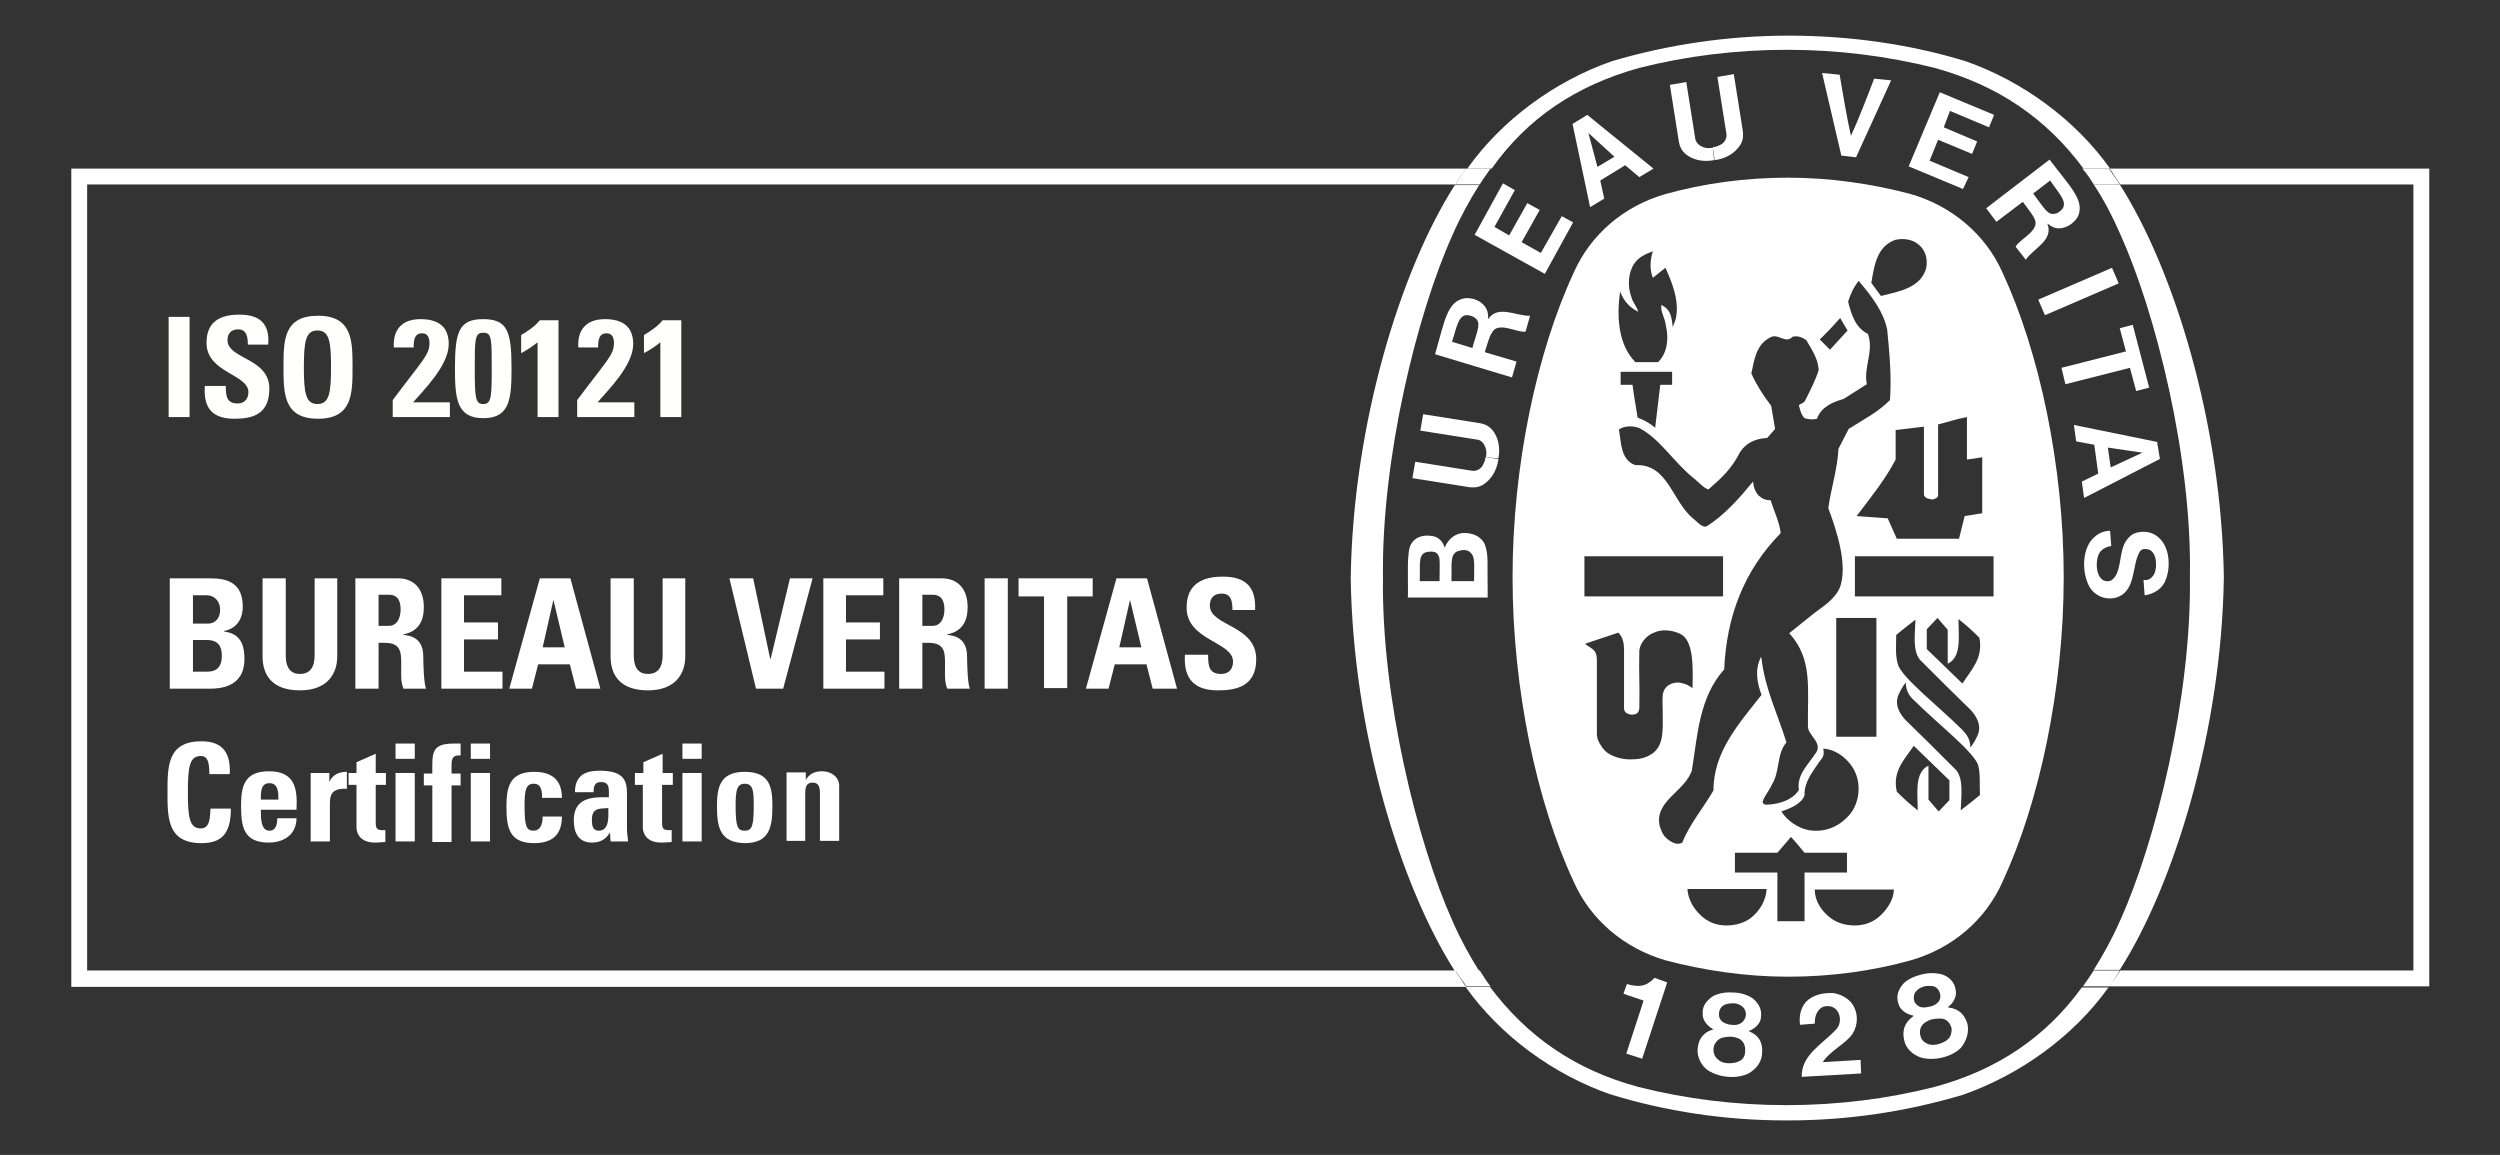 <svg xmlns="http://www.w3.org/2000/svg" xmlns:xlink="http://www.w3.org/1999/xlink" id="Logos" x="0px" y="0px" viewBox="0 0 441.8 204.1" style="enable-background:new 0 0 441.8 204.1;" xml:space="preserve">
<rect x="0" y="0" width="441.8" height="204.1" fill="#333333" stroke="none"/>
<style type="text/css">
	.st0{fill:#FFFFFE;}
	.st1{fill:#FFFFFF;}
	.st2{fill:none;}
</style>
<g>
	<g>
		<path class="st0" d="M29.8,73.7V56h3.7v17.7H29.8z"></path>
		<path class="st0" d="M41.4,74c-4.6,0-5.4-2.7-5.2-5.8h3.7c0,1.7,0.1,3.1,2.1,3.1c1.2,0,1.9-0.8,1.9-2c0-3.2-7.4-3.4-7.4-8.7    c0-2.8,1.3-5,5.8-5c3.6,0,5.4,1.6,5.1,5.3h-3.6c0-1.3-0.2-2.7-1.7-2.7c-1.2,0-1.9,0.7-1.9,1.9c0,3.4,7.4,3.1,7.4,8.6    C47.6,73.5,44.2,74,41.4,74z"></path>
		<path class="st0" d="M50.1,64.9c0-4.7,0-9.1,6.1-9.1s6.1,4.5,6.1,9.1c0,4.6,0,9.1-6.1,9.1S50.1,69.5,50.1,64.9z M58.5,64.9    c0-4.5-0.3-6.5-2.4-6.5s-2.4,2-2.4,6.5c0,4.5,0.3,6.5,2.4,6.5S58.5,69.4,58.5,64.9z"></path>
		<path class="st0" d="M69.4,73.7v-3c5.4-7.2,6.5-8,6.5-10.1c0-0.9-0.3-1.7-1.3-1.7c-1.4,0-1.5,1.3-1.5,2.5h-3.5    c-0.2-3.2,1.5-5,4.7-5c3,0,5,1.2,5,4.4c0,3.8-4.5,8.2-6.3,10.3h6.5v2.6H69.4z"></path>
		<path class="st0" d="M90.4,65.1c0,5.4-0.3,8.8-5,8.8s-5-3.5-5-8.8c0-6.5,0.7-8.7,5-8.7S90.4,58.6,90.4,65.1z M83.9,65.1    c0,5.2,0.1,6.3,1.5,6.3c1.4,0,1.5-1.1,1.5-6.3c0-5.3,0-6.3-1.5-6.3S83.9,59.9,83.9,65.1z"></path>
		<path class="st0" d="M92.1,59.2c1.2-0.7,2.4-1.5,3.3-2.6h3.3v17.1h-3.7V60.5c-0.9,0.7-1.9,1.4-2.9,1.9V59.2z"></path>
		<path class="st0" d="M102,73.7v-3c5.4-7.2,6.5-8,6.5-10.1c0-0.9-0.3-1.7-1.3-1.7c-1.4,0-1.5,1.3-1.5,2.5h-3.5    c-0.2-3.2,1.5-5,4.7-5c3,0,5,1.2,5,4.4c0,3.8-4.5,8.2-6.3,10.3h6.5v2.6H102z"></path>
		<path class="st0" d="M113.8,59.2c1.2-0.7,2.4-1.5,3.3-2.6h3.3v17.1h-3.7V60.5c-0.9,0.7-1.9,1.4-2.9,1.9V59.2z"></path>
		<path class="st1" d="M30,121.7v-19.5h7.2c3.1,0,5.7,0.9,5.7,5c0,2.2-1.1,3.9-3.3,4.3v0.1c2.9,0.4,3.6,2.3,3.6,4.9    c0,4.9-4.3,5.2-6,5.2H30z M34.1,110.2h2.7c0.9,0,2.1-0.6,2.1-2.5c0-1.4-1-2.5-2.3-2.5h-2.5V110.2z M34.1,118.7h2.3    c0.9,0,2.8,0,2.8-2.8c0-1.7-0.6-2.8-2.7-2.8h-2.4V118.7z"></path>
		<path class="st1" d="M59.6,102.2V116c0,2.9-1.6,6-6.6,6c-4.5,0-6.6-2.3-6.6-6v-13.8h4.1v13.6c0,2.4,1,3.3,2.5,3.3    c1.8,0,2.6-1.2,2.6-3.3v-13.6H59.6z"></path>
		<path class="st1" d="M66.9,121.7h-4.1v-19.5h7.5c2.8,0,4.6,1.8,4.6,5.1c0,2.5-1,4.3-3.6,4.8v0.1c0.9,0.1,3.5,0.3,3.5,3.8    c0,1.2,0.1,4.9,0.5,5.7h-4c-0.5-1.2-0.4-2.5-0.4-3.8c0-2.3,0.2-4.3-2.9-4.3h-1.1V121.7z M66.9,110.6h1.8c1.6,0,2.1-1.6,2.1-2.9    c0-1.9-0.8-2.6-2.1-2.6h-1.8V110.6z"></path>
		<path class="st1" d="M78,121.7v-19.5h10.6v3H82v4.8h6v3h-6v5.7h6.8v3H78z"></path>
		<path class="st1" d="M90,121.7l5.4-19.5h5.4l5.3,19.5h-4.3l-1.1-4.3h-5.6l-1.1,4.3H90z M97.8,106L97.8,106l-1.9,8.4h3.9L97.8,106z    "></path>
		<path class="st1" d="M121.1,102.2V116c0,2.9-1.6,6-6.6,6c-4.5,0-6.6-2.3-6.6-6v-13.8h4.1v13.6c0,2.4,1,3.3,2.5,3.3    c1.8,0,2.6-1.2,2.6-3.3v-13.6H121.1z"></path>
		<path class="st1" d="M128.9,102.2h4.2l3,14.2h0.1l3.4-14.2h4l-5.2,19.5h-4.8L128.9,102.2z"></path>
		<path class="st1" d="M145.5,121.7v-19.5h10.6v3h-6.6v4.8h6v3h-6v5.7h6.8v3H145.5z"></path>
		<path class="st1" d="M163,121.7h-4.1v-19.5h7.5c2.8,0,4.6,1.8,4.6,5.1c0,2.5-1,4.3-3.6,4.8v0.1c0.9,0.1,3.5,0.3,3.5,3.8    c0,1.2,0.1,4.9,0.5,5.7h-4c-0.5-1.2-0.4-2.5-0.4-3.8c0-2.3,0.2-4.3-2.9-4.3H163V121.7z M163,110.6h1.8c1.6,0,2.1-1.6,2.1-2.9    c0-1.9-0.8-2.6-2.1-2.6H163V110.6z"></path>
		<path class="st1" d="M174,121.7v-19.5h4.1v19.5H174z"></path>
		<path class="st1" d="M193.1,102.2v3.2h-4.5v16.2h-4.1v-16.2h-4.5v-3.2H193.1z"></path>
		<path class="st1" d="M191.9,121.7l5.4-19.5h5.4l5.3,19.5h-4.3l-1.1-4.3H197l-1.1,4.3H191.9z M199.7,106L199.7,106l-1.9,8.4h3.9    L199.7,106z"></path>
		<path class="st1" d="M215.2,122c-5,0-6-3-5.8-6.3h4.1c0,1.9,0.1,3.4,2.3,3.4c1.4,0,2.1-0.9,2.1-2.2c0-3.5-8.2-3.7-8.2-9.5    c0-3.1,1.5-5.5,6.4-5.5c4,0,5.9,1.8,5.7,5.9h-4c0-1.5-0.2-2.9-1.9-2.9c-1.3,0-2.1,0.7-2.1,2.1c0,3.7,8.2,3.4,8.2,9.5    C222,121.4,218.3,122,215.2,122z"></path>
		<path class="st1" d="M29.6,140c0-4.6,0-9,6-9c3.7,0,5.2,2,5,5.8h-3.6c0-2.3-0.4-3.2-1.5-3.2c-2,0-2.3,1.9-2.3,6.4s0.3,6.4,2.3,6.4    c1.7,0,1.6-2.2,1.7-3.5h3.6c0,4.6-1.8,6.1-5.2,6.1C29.6,149,29.6,144.6,29.6,140z"></path>
		<path class="st1" d="M46.1,143.2c0,1.4,0,3.6,1.5,3.6c1.2,0,1.4-1.2,1.4-2.2h3.4c0,1.3-0.5,2.4-1.3,3.1c-0.8,0.7-2,1.2-3.6,1.2    c-4.4,0-4.9-2.7-4.9-6.5c0-3.3,0.5-6.1,4.9-6.1c4.6,0,5.1,3,4.9,6.8H46.1z M49.2,141.3c0-1.2,0-2.9-1.6-2.9    c-1.6,0-1.5,1.8-1.5,2.9H49.2z"></path>
		<path class="st1" d="M58.2,136.6v1.6h0c0.6-1.4,1.8-1.8,3.1-1.8v3c-3-0.2-3,1.5-3,2.7v6.6h-3.4v-12.1H58.2z"></path>
		<path class="st1" d="M61.6,136.6h1.4v-1.9l3.4-1.5v3.4h1.8v2.1h-1.8v6.5c0,0.9,0,1.5,1.1,1.5c0.2,0,0.4,0,0.6,0v2.1    c-0.5,0-0.9,0.1-1.8,0.1c-2.9,0-3.3-1.9-3.3-2.7v-7.5h-1.4V136.6z"></path>
		<path class="st1" d="M73.3,131.4v2.7h-3.4v-2.7H73.3z M73.3,148.7h-3.4v-12.1h3.4V148.7z"></path>
		<path class="st1" d="M81.5,133.5c-1.4-0.1-1.7,0.4-1.7,1.7v1.5h1.6v2.1h-1.6v10h-3.4v-10h-1.5v-2.1h1.5c0-3.5-0.3-5.3,3.8-5.3    c0.4,0,0.8,0,1.2,0V133.5z"></path>
		<path class="st1" d="M86.6,131.4v2.7h-3.4v-2.7H86.6z M86.6,148.7h-3.4v-12.1h3.4V148.7z"></path>
		<path class="st1" d="M95.8,140.9c0-1.8-0.5-2.4-1.5-2.4c-1.4,0-1.6,1.3-1.6,3.8c0,3.7,0.3,4.5,1.6,4.5c1.1,0,1.6-1,1.6-2.5h3.4    c0,3.3-1.8,4.7-4.9,4.7c-4.4,0-4.9-2.7-4.9-6.5c0-3.3,0.5-6.1,4.9-6.1c3.1,0,4.9,1.4,4.9,4.6H95.8z"></path>
		<path class="st1" d="M110.8,146.4c0,0.7,0.1,1.5,0.2,2.3h-3.1l-0.1-1.6h0c-0.7,1.2-1.7,1.8-3.2,1.8c-2.4,0-3.2-1.8-3.2-3.9    c0-4,3.1-4.2,6.2-4.1V140c0-1-0.1-1.8-1.4-1.8c-1.2,0-1.3,0.9-1.3,1.8h-3.3c0-1.5,0.5-2.4,1.2-3c0.8-0.6,1.9-0.8,3.2-0.8    c4.3,0,4.8,1.8,4.8,4.1V146.4z M104.6,144.9c0,0.9,0.1,1.9,1.2,1.9c2,0,1.7-2.7,1.7-4C105.8,142.9,104.6,142.8,104.6,144.9z"></path>
		<path class="st1" d="M112.3,136.6h1.4v-1.9l3.4-1.5v3.4h1.8v2.1H117v6.5c0,0.9,0,1.5,1.1,1.5c0.2,0,0.4,0,0.6,0v2.1    c-0.5,0-0.9,0.1-1.8,0.1c-2.9,0-3.3-1.9-3.3-2.7v-7.5h-1.4V136.6z"></path>
		<path class="st1" d="M124,131.4v2.7h-3.4v-2.7H124z M124,148.7h-3.4v-12.1h3.4V148.7z"></path>
		<path class="st1" d="M126.7,142.5c0-3.3,0.5-6.1,4.9-6.1c4.5,0,4.9,2.8,4.9,6.1c0,3.8-0.6,6.5-4.9,6.5    C127.3,148.9,126.7,146.3,126.7,142.5z M133.2,142.3c0-2.5-0.1-3.8-1.6-3.8c-1.4,0-1.6,1.3-1.6,3.8c0,3.7,0.3,4.5,1.6,4.5    S133.2,146,133.2,142.3z"></path>
		<path class="st1" d="M142.4,137.8L142.4,137.8c0.7-1.1,1.6-1.5,2.9-1.5c1.6,0,3,1,3,2.6v9.7h-3.4v-8.4c0-1.1-0.2-1.9-1.3-1.9    s-1.3,0.8-1.3,1.9v8.4H139v-12.1h3.4V137.8z"></path>
	</g>
	<g>
		<g>
			<path class="st2" d="M387.1,102.1c0.3-21.2-6.1-46.9-12.3-60.6c-1.4-3.2-3-6.1-4.7-8.8H261.5c-1.7,2.7-3.3,5.6-4.7,8.8     c-6.2,13.7-12.7,39.4-12.3,60.6c-0.3,21.2,6.1,46.9,12.3,60.6c1.4,3.2,3,6.1,4.7,8.8H370c1.7-2.7,3.3-5.6,4.7-8.8     C381,149,387.4,123.3,387.1,102.1z"></path>
			<path class="st2" d="M393,102.1c-0.4,27.1-8.8,54.4-18.4,69.4h51.8V32.6h-51.8C384.2,47.7,392.7,74.9,393,102.1L393,102.1z"></path>
			<path class="st2" d="M341.8,12c-8.3-2.1-17.1-3.2-26.1-3.2c-9,0-17.8,1.1-26.1,3.2c-11.2,3.1-19.7,8.9-26.3,17.8h104.7     C361.6,20.9,353,15.1,341.8,12z"></path>
			<path class="st2" d="M238.8,102c0.4-27.1,8.8-54.4,18.4-69.4H15.4v138.9h241.8C247.6,156.5,239.1,129.3,238.8,102L238.8,102z"></path>
			<path class="st2" d="M289.7,192.1c8.3,2.1,17.1,3.2,26.1,3.2c9,0,17.7-1.1,26.1-3.2c11.2-3,19.7-8.9,26.3-17.7H263.4     C269.9,183.2,278.5,189.1,289.7,192.1z"></path>
			<path class="st1" d="M429.3,29.8h-56.5c0.3,0.4,0.6,0.8,0.8,1.2c0.4,0.5,0.7,1.1,1.1,1.6h51.8v138.9h-51.8     c-0.4,0.6-0.7,1.1-1.1,1.6c-0.3,0.4-0.6,0.8-0.8,1.2h56.5V29.8z"></path>
			<path class="st1" d="M257.2,171.5H15.4V32.6h241.8c0.4-0.6,0.7-1.1,1.1-1.6c0.3-0.4,0.5-0.8,0.8-1.2H12.6v144.6h246.5     c-0.3-0.4-0.6-0.8-0.8-1.2C257.9,172.6,257.5,172.1,257.2,171.5z"></path>
			<path class="st1" d="M244.4,102.1c-0.3-21.2,6.1-46.9,12.3-60.6c1.4-3.2,3-6.1,4.7-8.8h-4.3c-9.6,15-18,42.3-18.4,69.4v0.1     c0.4,27.1,8.8,54.4,18.4,69.4h4.3c-1.7-2.7-3.3-5.6-4.7-8.8C250.5,149,244.1,123.3,244.4,102.1z"></path>
			<path class="st1" d="M341.8,192.1c-8.3,2.1-17.1,3.2-26.1,3.2c-9,0-17.8-1.1-26.1-3.2c-11.2-3-19.7-8.9-26.3-17.7h-4.3     c6.1,8.6,15.5,15.5,25.6,19c9.8,3,20.2,4.6,31,4.6h0.2h0.2c10.8,0,21-1.6,30.8-4.5c10.1-3.5,19.7-10.4,25.8-19h-4.7     C361.6,183.2,353,189.1,341.8,192.1z"></path>
			<path class="st1" d="M289.7,12c8.3-2.1,17.1-3.2,26.1-3.2c9,0,17.7,1.1,26.1,3.2c11.2,3.1,19.7,8.9,26.3,17.8h4.7     c-6.1-8.6-15.5-15.5-25.6-19c-9.8-3-20.5-4.5-31.2-4.5c-10.8,0-21.4,1.6-31.2,4.5c-10.1,3.5-19.5,10.4-25.6,19h4.3     C269.9,20.9,278.5,15.1,289.7,12z"></path>
			<path class="st1" d="M374.7,41.4c6.2,13.7,12.7,39.4,12.3,60.6c0.3,21.2-6.1,46.9-12.3,60.6c-1.4,3.2-3,6.1-4.7,8.8h4.6     c9.6-15,18-42.3,18.4-69.4V102c-0.4-27.1-8.8-54.4-18.4-69.4H370C371.8,35.3,373.3,38.2,374.7,41.4z"></path>
			<path class="st1" d="M374.6,171.5H370c-0.6,1-1.3,1.9-1.9,2.8h4.7c0.3-0.4,0.6-0.8,0.8-1.2C373.9,172.6,374.3,172.1,374.6,171.5z     "></path>
			<path class="st1" d="M370,32.6h4.6c-0.4-0.6-0.7-1.1-1.1-1.6c-0.3-0.4-0.5-0.8-0.8-1.2h-4.7C368.8,30.7,369.4,31.6,370,32.6z"></path>
			<path class="st1" d="M257.2,32.6h4.3c0.6-1,1.3-1.9,1.9-2.8h-4.3c-0.3,0.4-0.6,0.8-0.8,1.2C257.9,31.5,257.5,32.1,257.2,32.6z"></path>
			<path class="st1" d="M261.5,171.5h-4.3c0.4,0.6,0.7,1.1,1.1,1.6c0.3,0.4,0.6,0.8,0.8,1.2h4.3     C262.7,173.4,262.1,172.5,261.5,171.5z"></path>
		</g>
		<path class="st1" d="M326.5,58.4c-1-1.7-0.2-0.2-1.3-2.2"></path>
		<g>
			<path class="st1" d="M289.8,92.7c-0.1-3.3-0.2-5.4-0.3-8.7c1-0.3,2,0.4,2.8,1c-0.1,4.1-0.1,4.1-0.2,8.4h-2.3L289.8,92.7z"></path>
			<path class="st1" d="M353.9,48.2c-3-6.8-9-11.8-16.2-13.9c-6.8-1.8-14.2-2.9-21.6-2.9h-0.2c-7.4,0-14.8,1-21.6,2.9     c-7.3,2.1-13.2,7.1-16.2,13.9c-6.5,14-10.8,34.1-10.8,53.8c0,19.8,4.3,39.9,10.8,53.8c3,6.8,9,11.8,16.2,13.9     c6.8,1.8,14.2,2.9,21.6,2.9h0.2c7.4,0,14.8-1,21.6-2.9c7.3-2.1,13.2-7.1,16.2-13.9c6.5-14,10.8-34.1,10.8-53.8     C364.7,82.3,360.4,62.2,353.9,48.2z M341.3,88.3c0.2,0,1.2-0.2,1.2-0.8V75c1.7-0.4,3.4-1,5.1-1.3v7.5c1-0.1,1.5-0.2,2.7-0.4     l0,9.9l-3.1,0.5l-1,4h-11l-1.6-3.6c-2.7-0.2-2.9-0.2-5.5-0.4c2.5-3.3,5.1-6.5,6.9-10V76l5-0.6c0,4.3,0,7.5,0,12     c0,0.4,0.6,0.8,1.2,0.8H341.3z M334.9,42.4c1.2-0.3,2.9-0.2,4,0.7c1.4,1,1.8,2.7,1.5,4.3c-1,3.5-4.8,4.1-8,4.9l-1.7-2.3     C331.2,47.1,331.6,43.6,334.9,42.4z M325.2,56.2l1.3,2.2l-3.1,3.4c-0.8-0.8-0.9-0.9-1.8-1.8C323.2,58.4,323.4,58.2,325.2,56.2z      M286.3,51.5L286.3,51.5c0.6,1.6,1.6,2.8,3.2,3.6c-0.2-0.9-1-1.7-1.2-2.6c-0.7-1.8-0.6-4.3,0.5-5.9c0.8-1.2,2-1.7,3.3-2.2     c-0.5,1.5-0.6,3.2,0,4.7c0.8-0.7,0.9-0.7,1.6-1.3c0.3-0.2,0.4-0.3,0.6-0.5c1.2,2.6,2.6,6.1,1.8,9.2l-0.5,1.3     c-0.2-2.1-0.5-3.2-2-3.9c-0.2,1.2,0.6,2.1,0.8,3.7c0.6,2.5,0.1,5-1.4,6.4h-4C285.9,60.8,285.7,55.9,286.3,51.5z M295.5,68     c-0.9,0-1.2,0-2.1,0l-0.9,7.6c-0.9-0.8-2-1.4-3.1-1.8c-0.5-3.2-0.6-3.5-0.9-5.8c-0.8,0-1.1,0-2.1,0v-2.3c3.6,0,5.5,0,9.1,0     L295.5,68z M280,98.3l24.5,0v7.1l-24.5,0V98.3z M292.1,133.1c-1.4,1-2.7,1.1-4.1,1.1c-0.5,0-1.3-0.1-1.7-0.2     c-1.1-0.3-2.6-0.8-3.4-2.3l-0.2-0.3l-0.2-0.4l-0.2-0.5l-0.1-0.7l0-13.3c-0.1-1.7-0.7-1.7-2.1-2.7l0.5-0.2l5.4-1.8     c0.8,0.8,1,1.9,1,3v10.4c0,0.7,0.6,1,1.3,1.1c0.9,0,1.3-0.3,1.4-1.1c0.1-4.6-0.1-6,0-10.2c0.1-1.4,1.4-2.8,2.6-3.2     c1.5-0.7,3.3-0.4,4.6,0.2c2.4,1.1,2.3,5.8,2.2,9.6c-0.9-0.6-1.1-0.7-2-0.9c-0.8-0.2-1.7,0-2.4,0.5c-0.8,0.7-0.9,1.4-0.9,2.6     C293.8,128.4,294.3,131.4,292.1,133.1z M295.1,148.6c-1.2-0.8-1.4-1.5-1.8-2.6c-1-4.5,4.5-6.1,5.7-9.9c1-6.3,1.3-12.9,5.7-17.8     c0.4-9.2,3.4-17.4,10-24.1c-0.3-2.1-1.2-3.9-1.8-5.8c-0.9,0-1.4-0.2-2.2-0.9c-0.6-0.8-0.8-1.4-0.9-2.4c-2.3,2.8-5.1,6-8.2,7.9     c-0.6,0.3-1.3-0.4-2.3-1.3c-3.8-3-4.5-9.8-10.3-9.5c-2.6-0.9-2.5-4-2.9-6.3c1-0.7,2.6-0.7,3.7-0.2c3.6,1.9,6,6,9.5,8.8     c0.9,0.7,1.7,1.7,2.6,2c2.2-1.9,4.1-3.6,5.6-6.6c1.1-1.7,2.8-2.4,4.8-2.5l1.4-1.6l-0.7-4.1c-1.4-1.8-2.6-3.7-3.5-5.7     c0.5-2.3,0.8-5,3.2-6.3c1.5-1,2.8,1.2,4.1-0.2c0.9-0.2,1.7,0.1,2.4,0.6c1,1.7,2.1,3.3,2.2,5.3c-0.6,1.9-1.5,3.6-2.4,5.4     c-0.2,0.4-0.7,0.5-1.1,0.8c0.2,0.8,0.4,1.7,1,2.3c0.7,0.2,1.4,0.3,2.2,0.1c0.7-2.1,2.9-3,4.7-3.5l4.1-2.6     c-0.6-3.1,1.3-5.8,0.2-8.9c-2.3-1.1-3-3.7-3.5-5.7c0.4-1.3,1-2.6,1.9-3.7l0.1,0.2c2.2,2.6,4.2,5.2,4.9,8.4     c0.4,4.1,0.8,8.3,0.5,12.5c-2.2,2.2-4.8,3.5-7.3,5.1l-1.8,3.5c-0.2,3.7-1.3,6.9-1.8,10.5c1.6,4.3,3.4,10,2.1,13.9     c-1,2.4-3.3,3.6-4.9,4.9l-4.1,3.3c4.2,4.6,3.2,9.8,3.3,16.5c0,1.6,2.8,2.9,1.3,4.8c-1.3,2-3.3,3.7-2.9,6.4     c-1.3,2.1-4.3,2.6-5.8,2.6c-0.3,0-0.6-0.2-0.6-0.5c0.3-1.1,1.2-2,1.6-3c1.5-2.3,0.8-5.4,2.6-7.5c-1.5-4.9-3.8-9.5-4.4-14.8     l-0.1-0.3c-1.2,2.4-0.6,4.8,0.1,6.7c-4.1,5.2-8.5,10.1-8.5,16.9c-1.8,3.1-4.2,5.9-5.5,9.2C296.4,149.4,295.6,148.9,295.1,148.6z      M322.2,132.3c2.4,0.1,4.8,2.1,5.7,4.3c1,2.3,0.6,5.3-0.9,7.2c-1.8,2.2-4.4,3.4-7.4,2.9c-1.9-0.4-3.7-1.6-4.8-3.3     c1.5-0.5,3.7-1.4,4.1-2.9c-0.1-2.3,1.5-4.2,2.7-6C322.3,133.7,322.4,133.2,322.2,132.3z M324.5,130.2l0-21c3,0,4,0,7.1,0v21     H324.5z M309.3,162.3c-1.9,1.4-5.2,1.7-7.3,0.5c-1.2-0.6-2.3-1.8-3-3c-0.5-1.1-0.7-1.5-0.8-2.7c5.1,0,8.6,0,14,0     C312.1,159.1,311,161,309.3,162.3z M318.9,162.8c-1.5,0-3.4,0-4.8,0v-8.6l-7.5,0v-3.5l7.5,0l2.4-2.8c1.2,1.3,1.2,1.4,2.4,2.8h7.5     v3.5l-7.5,0C318.9,157.9,318.9,158.4,318.9,162.8z M333.9,159.8c-0.7,1.2-1.8,2.4-3,3c-2.2,1.2-5.4,0.9-7.3-0.5     c-1.8-1.3-2.9-3.2-2.9-5.1c5.4,0,8.9,0,14,0C334.6,158.3,334.5,158.7,333.9,159.8z M344.5,141.4c-0.8,0.8-1,1.1-1.9,2l-1.8-2.1     v-6c-2.5,1.2-1.9,4.8-1.9,7.9c-1.5-1.2-2.3-1.9-3.7-3.3c-0.8-3.6,1.3-5.6,3-8.1l6.3,6.1V141.4z M335.1,112.2     c1.1-0.9,2.1-1.7,3.4-2.7c-0.1,2.7-0.5,5.5,0.8,7.1c3.2,3.2,6.1,6.1,9,8.9c1.1,1.2,1.9,2.8,1.2,4.4c-0.3,0.7-0.8,1.6-1.3,2.2     c0-1.5-0.7-2.4-1.5-3.2c-3.9-3.9-10.7-9.2-11.3-11.5C334.9,115.8,335.1,114,335.1,112.2z M349.9,140.5c-1.1,0.9-2.1,1.7-3.4,2.7     c0.1-2.7,0.5-5.5-0.8-7.1c-3.2-3.2-6.1-6.1-9-8.9c-1.1-1.2-1.9-2.8-1.2-4.4c0.3-0.7,0.8-1.6,1.3-2.2c0,1.5,0.6,2.4,1.5,3.2     c3.9,3.9,10.7,9.2,11.3,11.5C350,136.8,349.8,138.7,349.9,140.5z M346.8,120.8l-6.3-6.1v-3.5c0.8-0.8,1-1.1,1.9-2l1.8,2.1v6     c2.5-1.2,1.9-4.8,1.9-7.9c1.5,1.2,2.3,1.9,3.7,3.3C350.5,116.3,348.4,118.3,346.8,120.8z M352.3,105.4l-24.5,0v-7.1l24.5,0V105.4     z"></path>
		</g>
		<g>
			<g>
				<path class="st1" d="M318.4,190.3c-0.1-3.9,3.7-5.8,6.1-8.4c0.6-0.6,0.9-1.8,0.4-2.9c-0.3-0.6-0.7-0.9-1.2-1.1      c-0.8-0.2-1.6-0.1-2.1,0.4c-0.7,0.7-0.9,1.6-0.9,2.6l-2.6,0.2c-0.2-1.5,0.1-2.9,1-4c1.2-1.3,3.1-1.7,4.9-1.6      c1.4,0.2,3.1,1.1,3.7,2.6c0.8,1.6,0.5,3.7-0.7,5.1c-1.6,1.7-3.6,2.6-4.9,4.5l6.7-0.4c0,0.8,0.1,1.6,0.1,2.4L318.4,190.3z"></path>
				<path class="st1" d="M294.6,173.6l0,0.1l-4.4,13.4l-2.8-0.9l3-9.2l0-0.2c-1.1-0.4-2.5-0.8-3.5-1.2l0.6-1.7      c1.4,0.4,2.9,0.6,4.1-0.4c0.4-0.3,0.5-0.4,0.8-0.7L294.6,173.6z"></path>
				<g>
					<path class="st1" d="M347.7,181c-0.4-1.3-1.1-2.4-2.6-2.8l-0.9-0.2c0.9-0.6,1.7-1.9,1.4-3.1c-0.2-1.4-1.2-2.3-2.4-2.7       c-1.1-0.3-2.4-0.3-3.6,0c-1.2,0.3-2.4,0.8-3.2,1.6c-0.9,1-1.4,2.2-0.9,3.6c0.3,1.2,1.6,1.9,2.7,2.1l-0.7,0.6       c-1.1,1.1-1.3,2.3-1,3.7c0.3,1.5,1.5,2.6,3,3.1c1.1,0.3,2.4,0.3,3.7,0c1.3-0.3,2.5-0.9,3.3-1.7C347.5,184,348,182.5,347.7,181z        M338.4,177.2c-0.3-0.6-0.3-1.6,0.3-2.1c0.3-0.4,0.8-0.6,1.4-0.8c0.5-0.1,1.1-0.1,1.6,0c0.8,0.2,1.2,1.1,1.2,1.8       c0,0.5-0.2,0.9-0.6,1.2c-0.3,0.3-0.8,0.5-1.3,0.6c-0.5,0.1-1,0.2-1.5,0.1C339.1,177.9,338.7,177.6,338.4,177.2z M344.3,183.6       c-0.4,0.4-1,0.7-1.7,0.9c-0.7,0.2-1.4,0.2-1.9,0c-0.7-0.3-1.2-0.8-1.3-1.4c-0.3-0.9,0-1.9,0.8-2.4c0.3-0.2,0.8-0.5,1.4-0.6l0,0       c0.5-0.1,1.1-0.1,1.5-0.1c1,0.1,1.6,0.9,1.8,1.8C344.9,182.4,344.8,183.1,344.3,183.6z"></path>
				</g>
				<g>
					<path class="st1" d="M311.4,186c0.1-1.4-0.3-2.6-1.6-3.4l-0.8-0.4c1-0.3,2.2-1.3,2.2-2.5c0.2-1.4-0.5-2.5-1.5-3.3       c-0.9-0.6-2.2-1-3.4-1c-1.3-0.1-2.5,0.1-3.5,0.6c-1.1,0.7-2,1.7-1.9,3.1c-0.1,1.2,0.9,2.3,1.9,2.8l-0.8,0.3       c-1.4,0.7-1.9,1.9-2,3.2c-0.1,1.5,0.7,3,1.9,3.8c1,0.6,2.2,1,3.5,1.1c1.3,0.1,2.6-0.1,3.6-0.6       C310.4,188.9,311.4,187.6,311.4,186z M303.8,179.6c-0.1-0.7,0.1-1.6,0.9-2c0.4-0.2,1-0.3,1.6-0.3c0.6,0,1.1,0.2,1.5,0.5       c0.7,0.5,0.9,1.4,0.6,2.1c-0.2,0.5-0.5,0.8-0.9,1c-0.4,0.2-0.9,0.3-1.5,0.2c-0.5,0-1-0.2-1.4-0.4       C304.2,180.5,303.9,180.1,303.8,179.6z M307.4,187.5c-0.5,0.3-1.2,0.4-1.9,0.4c-0.7,0-1.4-0.2-1.8-0.6       c-0.6-0.4-0.9-1.1-0.9-1.8c0-0.9,0.6-1.8,1.5-2.1c0.4-0.1,0.9-0.2,1.5-0.2l0,0c0.6,0,1.1,0.2,1.4,0.3c0.9,0.4,1.3,1.3,1.2,2.3       C308.4,186.5,308.1,187.2,307.4,187.5z"></path>
				</g>
			</g>
			<g>
				
					<rect x="360.3" y="50" transform="matrix(0.918 -0.396 0.396 0.918 9.64 149.728)" class="st1" width="14.2" height="3"></rect>
				<path class="st1" d="M325.4,27.5L322,12.9l3.1,0.3c0.6,3.6,1.3,7.7,2,10.8c1.3-2.8,2.8-6.7,4.1-10.1l3,0.3l-6.2,13.6L325.4,27.5      z"></path>
				<polygon class="st1" points="269.9,35.9 266.7,41.6 264.1,40.1 267.7,33.6 265.6,32.4 260.6,41.5 273,48.4 278,39.3 276,38.2       272.3,44.7 268.9,42.8 272.1,37.1     "></polygon>
				<path class="st1" d="M262.4,96.2c-0.7-1.5-2.3-2.1-4-2c-1.4,0.2-2.5,1.1-3.1,2.6c-0.2-0.9-1-2-2.4-2.1c-1.4-0.2-2.8,0.2-3.5,1.4      c-0.9,1.2-0.5,6.5-0.6,9.5l14.1,0l0-1C262.8,99,263.1,98.3,262.4,96.2z M254.4,102.7l-3.5,0c0.1-3.3-0.4-5,1.6-5.2      c1.2-0.1,1.5,0.2,1.8,0.9C254.5,99.1,254.4,99.8,254.4,102.7z M260.5,102.7l-4,0h0c0.1-3.2-0.4-5,1.5-5.4      c0.7-0.2,1.5-0.1,1.9,0.4C260.7,98.4,260.5,99.7,260.5,102.7z"></path>
				<polygon class="st1" points="374.6,58 376.9,57.4 379.8,68.5 377.5,69.1 376.4,65 365,67.9 364.3,65 375.7,62.1     "></polygon>
				<g>
					<path class="st1" d="M302.9,28.3c-1.6,0.3-3.2,0.1-4.5-0.7c-1.1-0.7-1.5-1.5-1.7-2.5L295.1,15l2.9-0.5l1.6,10.1       c0.2,0.8,0.9,1.3,1.7,1.5c0.4,0.1,0.9,0.1,1.4,0"></path>
					<path class="st1" d="M303,28.3c1.6-0.2,3.1-0.9,4.1-2.1c0.9-1,1-1.9,0.9-3l-1.6-10.1l-2.9,0.5l1.6,10.1       c0.1,0.8-0.4,1.6-1.1,1.9c-0.4,0.2-0.8,0.4-1.3,0.4"></path>
				</g>
				<g>
					<path class="st1" d="M381.2,78.1l-14.7-3l0.4,2.9l3.2,0.6l0.7,5.1l-2.9,1.4l0.4,2.9l13.4-6.9L381.2,78.1z M373,82.6l-0.5-3.5       l6.1,0.9l0,0l0,0l0,0l0,0L373,82.6z"></path>
				</g>
				<path class="st1" d="M379.1,102.5l0.3,0l0.3-0.1l0.2-0.1c0.9-0.5,1.2-1.8,1.1-2.8c0-1-0.4-2.1-1.3-2.4c-0.5-0.1-1.1-0.2-1.5,0.3      c-1.6,2.4-0.5,7.4-4.6,8.3c-1.8,0.3-3.4-0.5-4.3-1.9c-1.3-2.3-1.4-5.9,0.1-8.1c0.9-1.2,2.1-1.9,3.5-1.9l0.2,2.7      c-0.9,0.1-1.8,0.6-2.2,1.4c-0.6,1.4-0.5,3.7,0.6,4.5c0.4,0.4,1.3,0.4,1.7,0.1c1.6-1.2,1.3-4.1,2.1-6.1c0.3-0.8,1-1.7,1.8-2.1      c1.5-0.6,3.3-0.4,4.5,0.8c1.9,1.8,2,5.3,1.1,7.4c-0.5,1.5-2.1,2.5-3.7,2.7l-0.2-2.7L379.1,102.5z"></path>
				<g>
					<path class="st1" d="M264.8,81.1c-0.2,1.6-0.9,3.1-2.1,4.1c-1,0.9-1.9,1-3,0.9l-10.1-1.6l0.5-2.9l10.1,1.6       c0.8,0.1,1.6-0.4,1.9-1.1c0.2-0.4,0.4-0.8,0.4-1.3"></path>
					<path class="st1" d="M264.8,81c0.3-1.6,0.1-3.2-0.7-4.5c-0.7-1.1-1.5-1.5-2.5-1.7l-10.1-1.6l-0.5,2.9l10.1,1.6       c0.8,0.1,1.3,0.9,1.5,1.7c0.1,0.4,0.1,0.9,0,1.4"></path>
				</g>
				<g>
					<path class="st1" d="M280.5,20.3l-2.6,1.6l3.1,14.7l2.5-1.5l-0.7-3.2l4.4-2.7l2.5,2.1l2.5-1.5L280.5,20.3z M282.3,29.5l-1.6-6       l0,0l0,0l0,0l0,0l4.6,4.2L282.3,29.5z"></path>
				</g>
				<polygon class="st1" points="349.4,25 343.5,22.5 344.6,19.6 351.5,22.5 352.4,20.3 342.8,16.3 337.3,29.4 346.9,33.4       347.9,31.3 341,28.4 342.5,24.7 348.5,27.2     "></polygon>
				<path class="st1" d="M263,56.4c0-1-0.1-1.8-0.9-2.6c-0.8-0.8-2-1.2-3.2-1.1c-3.2,0.5-3.6,4.1-5.3,9.9l13.6,4.1l0.8-2.8l-5.4-1.6      l-0.2-0.1c0.4-1.3,0.9-3,1.2-3.3c1-2.3,4.6,0,6-0.3l0.8-2.8C268,55.9,264.7,53.8,263,56.4z M260.2,61.5l-3.6-1.1      c0.8-2.4,1.1-4.9,2.8-4.7c0.7,0.1,1.2,0.3,1.6,0.8C261.7,57.4,260.8,59.2,260.2,61.5z"></path>
				<path class="st1" d="M362.2,28.2L351,36.8l1.8,2.4l4.5-3.4l0.2-0.1c0.8,1.1,1.9,2.5,2,2.9c1.2,2.1-2.7,3.7-3.3,5l1.8,2.3      c1.3-2,5-3.4,3.8-6.4c0.8,0.6,1.5,1,2.6,0.8c1.1-0.2,2.1-0.9,2.8-2C368.5,35.4,365.8,33,362.2,28.2z M364.4,37      c-0.5,0.5-0.9,0.8-1.6,0.8c-1.1,0.1-2-1.7-3.5-3.6l3-2.3C363.7,34,365.5,35.7,364.4,37z"></path>
			</g>
		</g>
	</g>
</g>
</svg>